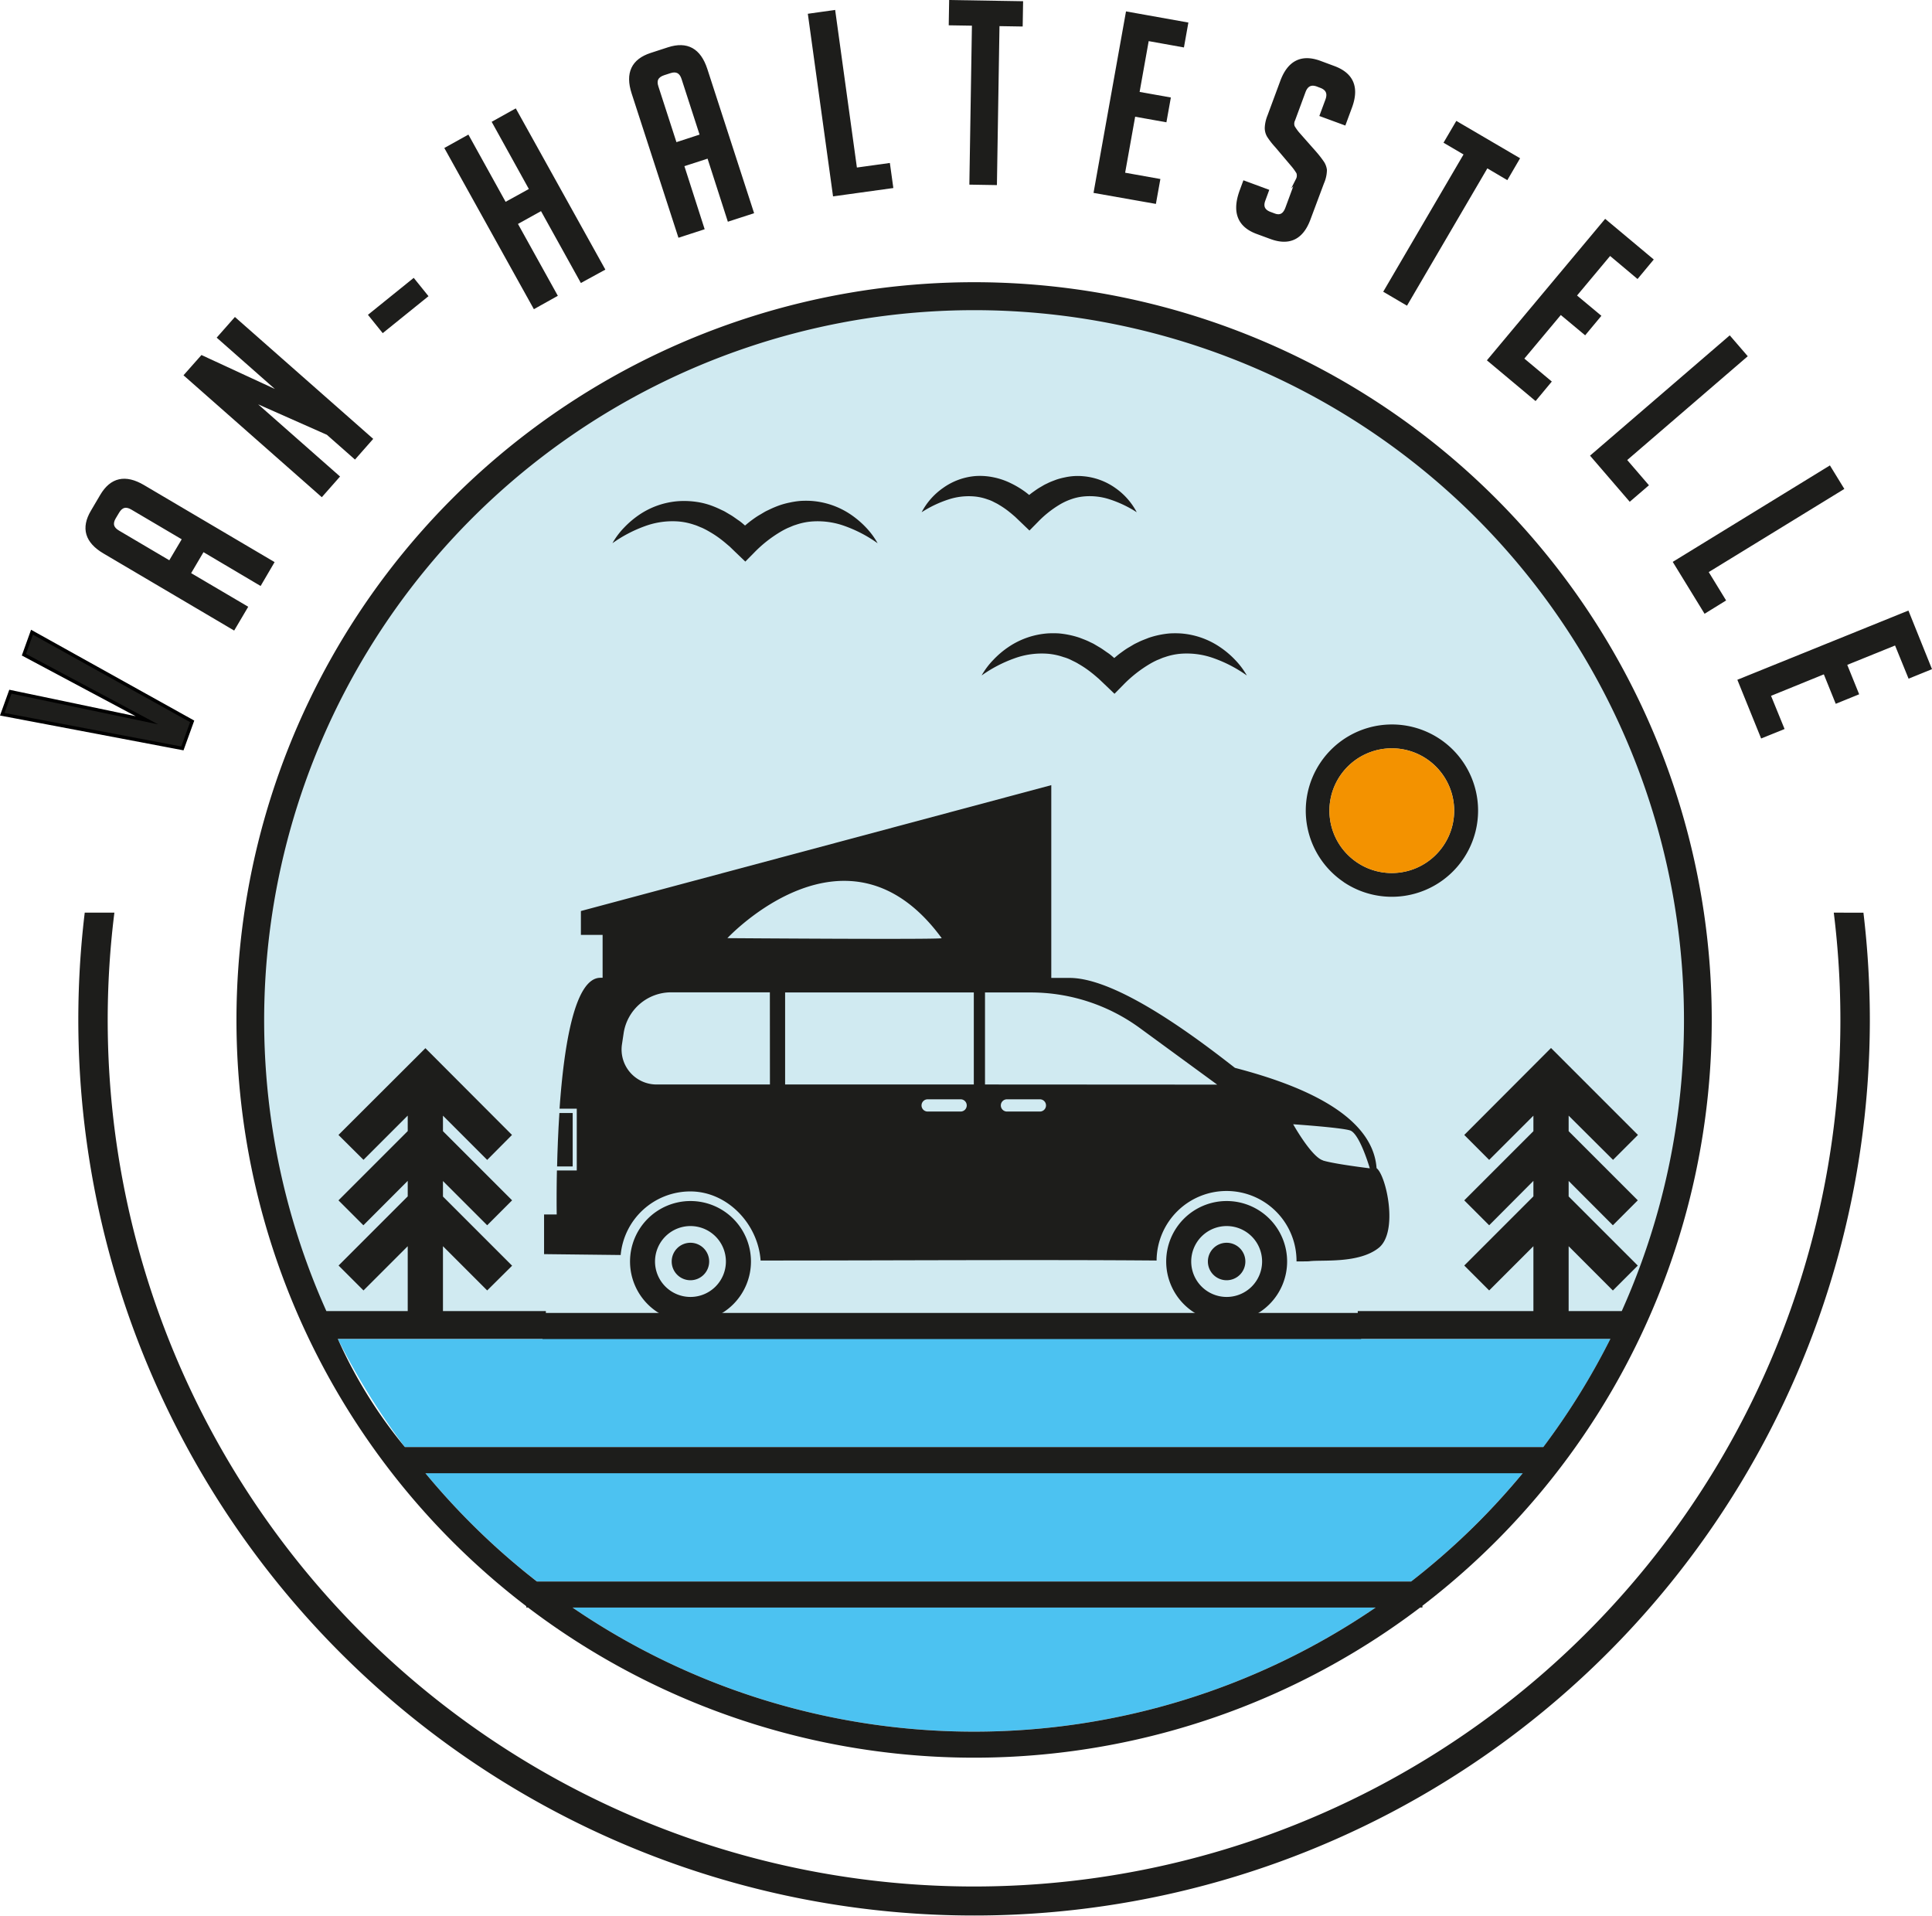<svg viewBox="0 0 571.32 566.46" xmlns="http://www.w3.org/2000/svg" data-name="Ebene 1" id="Ebene_1"><defs><style>.cls-1,.cls-2,.cls-5{fill:#1d1d1b;}.cls-1{stroke:#000;}.cls-1,.cls-2,.cls-3{stroke-miterlimit:10;}.cls-2,.cls-3{stroke:#1d1d1b;}.cls-3{fill:#d0eaf1;}.cls-4{fill:#4cc2f1;}.cls-6{fill:#f39200;}</style></defs><path transform="translate(-11.93 -137.42)" d="M21.39,324.35l47.37,26.36-2.89,8L12.6,348.6,15,341.94l40.38,8.45L19,331Z" class="cls-1"></path><path transform="translate(-11.93 -137.42)" d="M84.65,317,81,323.18l-38.2-22.53q-7.91-4.65-3.54-12L42,284q4.35-7.38,12.25-2.73l38.2,22.53L88.82,310,71.93,300l-4.16,7.06ZM66.35,296.7,51,287.65q-2.69-1.59-4.28,1.11l-1,1.67q-1.59,2.69,1.11,4.28l15.34,9.05Z" class="cls-2"></path><path transform="translate(-11.93 -137.42)" d="M96.11,254.32l-19.4-17.11,4.73-5.36,40.15,35.38-4.73,5.37-8-7.05L85.5,255.2l26.28,23.16-4.73,5.37L66.9,248.34,71.63,243Z" class="cls-2"></path><path transform="translate(-11.93 -137.42)" d="M125.18,235.22l-3.74-4.64,12.76-10.3,3.74,4.64Z" class="cls-2"></path><path transform="translate(-11.93 -137.42)" d="M183.9,220.42l-11.79-21.25-7.69,4.27,11.79,21.25L170,228.16l-26-46.79,6.25-3.47,11,19.87L169,193.5l-11-19.87,6.26-3.48,26,46.79Z" class="cls-2"></path><path transform="translate(-11.93 -137.42)" d="M219.68,204.88l-6.8,2.21L199.19,164.9q-2.82-8.72,5.33-11.36l5.1-1.66q8.16-2.64,11,6.08l13.68,42.18-6.81,2.21-6-18.65-7.8,2.53Zm-.25-27.34-5.49-16.95c-.65-2-2-2.66-3.95-2l-1.84.6q-3,1-2,3.94l5.49,16.95Z" class="cls-2"></path><path transform="translate(-11.93 -137.42)" d="M275.54,192.59l-16.84,2.33-7.32-53,7.09-1,6.43,46.6,9.75-1.35Z" class="cls-2"></path><path transform="translate(-11.93 -137.42)" d="M307,144.64l-.76,47-7.15-.12.76-47-6.86-.11.11-6.48,20.87.34-.11,6.48Z" class="cls-2"></path><path transform="translate(-11.93 -137.42)" d="M335.88,194.05l9.43-52.68,17.46,3.12-1.14,6.38L351.21,149l-2.86,16,9.24,1.65L356.45,173l-9.24-1.65-3.14,17.54,10.42,1.86-1.15,6.38Z" class="cls-2"></path><path transform="translate(-11.93 -137.42)" d="M402.72,171.42l1.63-4.4c.74-2,.13-3.37-1.83-4.1l-1-.38q-2.87-1.06-4,1.94l-3.07,8.32a2.67,2.67,0,0,0-.14,2.1,14.83,14.83,0,0,0,1.35,1.93l5.1,5.78a30.65,30.65,0,0,1,2.29,2.95,5.14,5.14,0,0,1,.77,2.11,9.58,9.58,0,0,1-.84,3.78l-4,10.7q-3.12,8.46-11.23,5.46l-4.13-1.52q-8-3-4.63-12.2l.93-2.52,6.71,2.48-1,2.73q-1.09,2.92,1.92,4l1.18.44c1.78.66,3,0,3.75-1.95l3.15-8.53a2.67,2.67,0,0,0,.14-2.1,17.11,17.11,0,0,0-1.36-1.93l-5-5.91a21.67,21.67,0,0,1-2.34-3,4.58,4.58,0,0,1-.63-2.49,10.47,10.47,0,0,1,.76-3.34L391,161.51q3.18-8.59,11.22-5.63l4.2,1.56q8,3,4.86,11.57l-1.81,4.89Z" class="cls-2"></path><path transform="translate(-11.93 -137.42)" d="M451.58,186.52l-23.76,40.6-6.17-3.62,23.75-40.59-5.92-3.47,3.28-5.59,18,10.54L457.49,190Z" class="cls-2"></path><path transform="translate(-11.93 -137.42)" d="M452.33,243.9l34.33-41.07,13.61,11.38-4.16,5L488,212.4l-10.42,12.46,7.2,6-4.16,5-7.2-6L462,243.51l8.12,6.79-4.16,5Z" class="cls-2"></path><path transform="translate(-11.93 -137.42)" d="M493.92,285.08,482.83,272.2l40.56-34.92,4.67,5.42-35.64,30.69,6.42,7.46Z" class="cls-2"></path><path transform="translate(-11.93 -137.42)" d="M516.16,318.21l-8.89-14.49,45.63-28,3.74,6.1-40.1,24.59,5.14,8.39Z" class="cls-2"></path><path transform="translate(-11.93 -137.42)" d="M526.34,338.69,576,318.6,582.6,335l-6,2.44-4-9.81-15.06,6.1,3.52,8.7-6,2.44-3.52-8.71L535,342.89l4,9.81-6,2.43Z" class="cls-2"></path><path transform="translate(-11.93 -137.42)" d="M448.78,290.19A210.49,210.49,0,0,0,108.12,525.58H133V504.69l-13.58,13.58-6.66-6.66L133,491.37v-6L119.39,499l-6.66-6.66L133,472.07v-6l-13.58,13.58L112.73,473l25-24.95L162.63,473h0L156,479.67l-13.58-13.58v6l20.24,20.24h0L156,499l-13.58-13.58v6l20.24,20.24h0L156,518.27l-13.58-13.58v20.89h30.43v7.71H413.94v-7.71h51.94V504.69L452.3,518.27l-6.66-6.66,20.24-20.24v-6L452.3,499l-6.66-6.66,20.24-20.24v-6L452.3,479.67,445.64,473l24.95-25,25,25h0l-6.66,6.66L475.3,466.09v6l20.24,20.24h0L488.88,499,475.3,485.39v6l20.24,20.24h0l-6.66,6.66L475.3,504.69v20.89h16.53a210.66,210.66,0,0,0-43.05-235.39Z" class="cls-3"></path><path transform="translate(-11.93 -137.42)" d="M322.93,612.73H181.23a210.5,210.5,0,0,0,237.49,0Z" class="cls-4"></path><path transform="translate(-11.93 -137.42)" d="M413.94,573H137.73q6.38,7.71,13.45,14.78A208.76,208.76,0,0,0,170.69,605H429.27a211.34,211.34,0,0,0,19.51-17.23q7.07-7.06,13.44-14.78Z" class="cls-4"></path><path transform="translate(-11.93 -137.42)" d="M131.66,565.3H468.3a210.53,210.53,0,0,0,19.84-32H111.82A209.74,209.74,0,0,0,131.66,565.3Z" class="cls-4"></path><path transform="translate(-11.93 -137.42)" d="M454.23,284.74a218.14,218.14,0,1,0-286.67,327.6v.39h.51a218.15,218.15,0,0,0,263.82,0h.67v-.52a218.14,218.14,0,0,0,21.67-327.47Zm-273,328H418.72a210.5,210.5,0,0,1-237.49,0Zm248-7.71H170.69a208.76,208.76,0,0,1-19.51-17.23q-7.06-7.06-13.45-14.78H462.22q-6.37,7.71-13.44,14.78A211.34,211.34,0,0,1,429.27,605ZM300,228.55a210.55,210.55,0,0,1,191.85,297H475.3V504.69l13.58,13.58,6.66-6.66h0L475.3,491.37v-6L488.88,499l6.66-6.66h0L475.3,472.07v-6l13.58,13.58,6.66-6.66h0l-25-25-24.95,25,6.66,6.66,13.58-13.58v6l-20.24,20.24L452.3,499l13.58-13.58v6l-20.24,20.24,6.66,6.66,13.58-13.58v20.89H142.39V504.69L156,518.27l6.66-6.66h0l-20.24-20.24v-6L156,499l6.66-6.66h0l-20.24-20.24v-6L156,479.67l6.66-6.66h0l-24.95-24.95-25,24.95,6.66,6.67L133,466.09v6l-20.24,20.24,6.66,6.66L133,485.39v6l-20.24,20.24,6.66,6.66L133,504.69v20.89H108.12A210.5,210.5,0,0,1,300,228.55ZM212.92,533.29H488.14a210.53,210.53,0,0,1-19.84,32H131.66a139.23,139.23,0,0,1-19.84-32Z" class="cls-5"></path><path transform="translate(-11.93 -137.42)" d="M554.77,407.77A259.38,259.38,0,0,1,556.66,439,256.69,256.69,0,1,1,45.19,407.77H37.43A264.39,264.39,0,1,0,564.37,439a268,268,0,0,0-1.84-31.22Z" class="cls-2"></path><path transform="translate(-11.93 -137.42)" d="M271.46,298.05a39.69,39.69,0,0,0-9.69-5.08,23.47,23.47,0,0,0-9.89-1.35,19,19,0,0,0-4.67,1c-.76.21-1.49.59-2.23.87a23.11,23.11,0,0,0-2.15,1.12,37.47,37.47,0,0,0-7.85,6.18l-2.65,2.68-2.8-2.68L227.68,299c-.65-.53-1.28-1.1-1.94-1.62a30.3,30.3,0,0,0-4.08-2.78,23,23,0,0,0-2.14-1.12c-.74-.28-1.47-.65-2.23-.87a19.51,19.51,0,0,0-4.67-1,23.61,23.61,0,0,0-9.88,1.35,39.89,39.89,0,0,0-9.7,5.07,22.5,22.5,0,0,1,3.47-4.63A27.77,27.77,0,0,1,201,289.6a23.74,23.74,0,0,1,11.61-4,26.27,26.27,0,0,1,3.2,0A25.94,25.94,0,0,1,219,286a23.09,23.09,0,0,1,3.09.84,29.18,29.18,0,0,1,2.93,1.23c.47.23,1,.45,1.41.7l1.35.8c.92.51,1.71,1.15,2.58,1.73s1.59,1.28,2.38,1.92l2.23,2.07h-5.45l2.22-2.07c.8-.64,1.56-1.31,2.39-1.92s1.66-1.21,2.58-1.72l1.34-.8c.46-.26.94-.47,1.41-.7a30.19,30.19,0,0,1,2.93-1.23,23.5,23.5,0,0,1,3.09-.84,24.15,24.15,0,0,1,3.18-.48,26.45,26.45,0,0,1,3.21,0,23.77,23.77,0,0,1,11.6,4,27.28,27.28,0,0,1,4.51,3.82A22.8,22.8,0,0,1,271.46,298.05Z" class="cls-5"></path><path transform="translate(-11.93 -137.42)" d="M380.64,337.15a39.65,39.65,0,0,0-9.69-5.07,23.51,23.51,0,0,0-9.89-1.36,18.86,18.86,0,0,0-4.67,1c-.77.21-1.49.59-2.23.86A23.21,23.21,0,0,0,352,333.7a37.78,37.78,0,0,0-7.86,6.18l-2.64,2.68-2.8-2.68-1.86-1.77c-.64-.54-1.27-1.11-1.93-1.62a30.38,30.38,0,0,0-4.08-2.79c-.69-.44-1.42-.75-2.14-1.12s-1.47-.65-2.23-.86a19.06,19.06,0,0,0-4.67-1,23.6,23.6,0,0,0-9.88,1.36,39.84,39.84,0,0,0-9.7,5.06,22.71,22.71,0,0,1,3.47-4.62,26.8,26.8,0,0,1,4.51-3.82,23.75,23.75,0,0,1,11.6-4,28.82,28.82,0,0,1,3.22,0,26.05,26.05,0,0,1,3.17.47,25.21,25.21,0,0,1,3.09.85c1,.39,2,.74,2.93,1.22.47.23,1,.45,1.41.71l1.35.8c.91.51,1.71,1.15,2.58,1.72s1.59,1.29,2.38,1.93l2.22,2.06h-5.44l2.22-2.06c.8-.64,1.56-1.32,2.39-1.92s1.66-1.22,2.58-1.73l1.34-.8c.45-.25.94-.47,1.41-.7.93-.48,2-.83,2.93-1.22a25.21,25.21,0,0,1,3.09-.85,25.92,25.92,0,0,1,3.18-.47,28.47,28.47,0,0,1,3.2,0,23.71,23.71,0,0,1,11.6,4,26.89,26.89,0,0,1,4.52,3.81A23.08,23.08,0,0,1,380.64,337.15Z" class="cls-5"></path><path transform="translate(-11.93 -137.42)" d="M348.08,288.88a34.07,34.07,0,0,0-8-3.81,18.92,18.92,0,0,0-7.86-.84,15.45,15.45,0,0,0-3.63.84,18.18,18.18,0,0,0-3.4,1.61A31.21,31.21,0,0,0,319,291.6l-2.65,2.69-2.8-2.69-1.47-1.41c-.51-.42-1-.87-1.53-1.28a24.7,24.7,0,0,0-3.19-2.22c-.54-.36-1.11-.6-1.67-.9s-1.14-.53-1.73-.71a15.26,15.26,0,0,0-3.62-.84,19.13,19.13,0,0,0-7.87.84,34,34,0,0,0-8,3.8,20.14,20.14,0,0,1,6.32-7.17,19.16,19.16,0,0,1,9.58-3.53,20,20,0,0,1,2.68,0,20.17,20.17,0,0,1,2.67.37,20.91,20.91,0,0,1,5,1.69,27.56,27.56,0,0,1,4.45,2.66c.68.51,1.32,1.06,2,1.59l1.84,1.7h-5.45l1.84-1.7c.66-.53,1.29-1.08,2-1.58s1.38-1,2.15-1.43l1.12-.66c.38-.21.79-.38,1.18-.58.78-.39,1.63-.68,2.45-1a20.53,20.53,0,0,1,2.59-.68,17.54,17.54,0,0,1,5.34-.33,19.27,19.27,0,0,1,9.58,3.52A20.22,20.22,0,0,1,348.08,288.88Z" class="cls-5"></path><path transform="translate(-11.93 -137.42)" d="M409.26,398.23a25.53,25.53,0,0,0,24.16,2.35,25.47,25.47,0,1,0-31-37.7,25.46,25.46,0,0,0,6.87,35.35Zm-2.75-28.29a18.56,18.56,0,0,1,6.69-8.12,18.53,18.53,0,0,1,17.48-1.7,18.44,18.44,0,0,1,3.13,32.29,18.45,18.45,0,0,1-17.48,1.7,18.55,18.55,0,0,1-8.12-6.68,18.47,18.47,0,0,1-1.7-17.49Z" class="cls-5"></path><circle r="18.44" cy="239.7" cx="411.57" class="cls-6"></circle><path transform="translate(-11.93 -137.42)" d="M216.1,492.54A17.88,17.88,0,1,0,234,510.42,17.88,17.88,0,0,0,216.1,492.54Zm0,28.36a10.48,10.48,0,1,1,10.49-10.48A10.48,10.48,0,0,1,216.1,520.9Z" class="cls-5"></path><path transform="translate(-11.93 -137.42)" d="M374.66,492.54a17.88,17.88,0,1,0,17.89,17.88A17.88,17.88,0,0,0,374.66,492.54Zm0,28.36a10.48,10.48,0,1,1,10.49-10.48A10.48,10.48,0,0,1,374.66,520.9Z" class="cls-5"></path><path transform="translate(-11.93 -137.42)" d="M181.28,466.51h-3.93c-.37,5.64-.57,11.11-.68,15.8h4.61Z" class="cls-5"></path><path transform="translate(-11.93 -137.42)" d="M419,482.81c-1.25-17.36-26.9-25.72-41.88-29.65-8.93-6.93-34.09-26.59-48.88-26.59h-5.43v-57l-139.1,37.22v7.06h6.42v12.68h-.65c-7.62,0-10.78,20.06-12.08,38.7h5.09v18.28h-5.87c-.16,7.69-.06,13-.06,13h-3.74v11.73l22.65.26a20.69,20.69,0,0,1,20.6-18.8c11,0,20.05,9.68,20.78,20.43,37.95,0,83.49-.29,117.1,0a20.69,20.69,0,0,1,41.38.26c2.27,0,3.62,0,3.88-.06,3.75-.46,14.51.75,20.41-3.93S421.9,485.05,419,482.81Zm-128.6-68c.34.47-63.37,0-63.37,0S262.51,376.67,290.43,414.85Zm-50.79,43.27H206.08a10.34,10.34,0,0,1-10.23-11.85l.49-3.26a14.21,14.21,0,0,1,14-12.14h29.25Zm56.38,8h-9.74a1.81,1.81,0,1,1,0-3.62H296a1.81,1.81,0,0,1,0,3.62Zm3.91-8h-55.8V430.87h55.8Zm19.54,8h-9.74a1.81,1.81,0,0,1,0-3.62h9.74a1.81,1.81,0,0,1,0,3.62Zm-16.23-8V430.87h13.54a54.65,54.65,0,0,1,32.27,10.54l22.85,16.71Zm99.93,22.44c-3.43-1.06-8.8-10.68-8.8-10.68s13.92.94,16.79,1.81S417,482.87,417,482.87,406.61,481.62,403.17,480.56Z" class="cls-5"></path><path transform="translate(-11.93 -137.42)" d="M216.1,504.88a5.54,5.54,0,1,0,5.54,5.54A5.54,5.54,0,0,0,216.1,504.88Z" class="cls-5"></path><path transform="translate(-11.93 -137.42)" d="M374.66,504.88a5.54,5.54,0,1,0,5.54,5.54A5.54,5.54,0,0,0,374.66,504.88Z" class="cls-5"></path></svg>